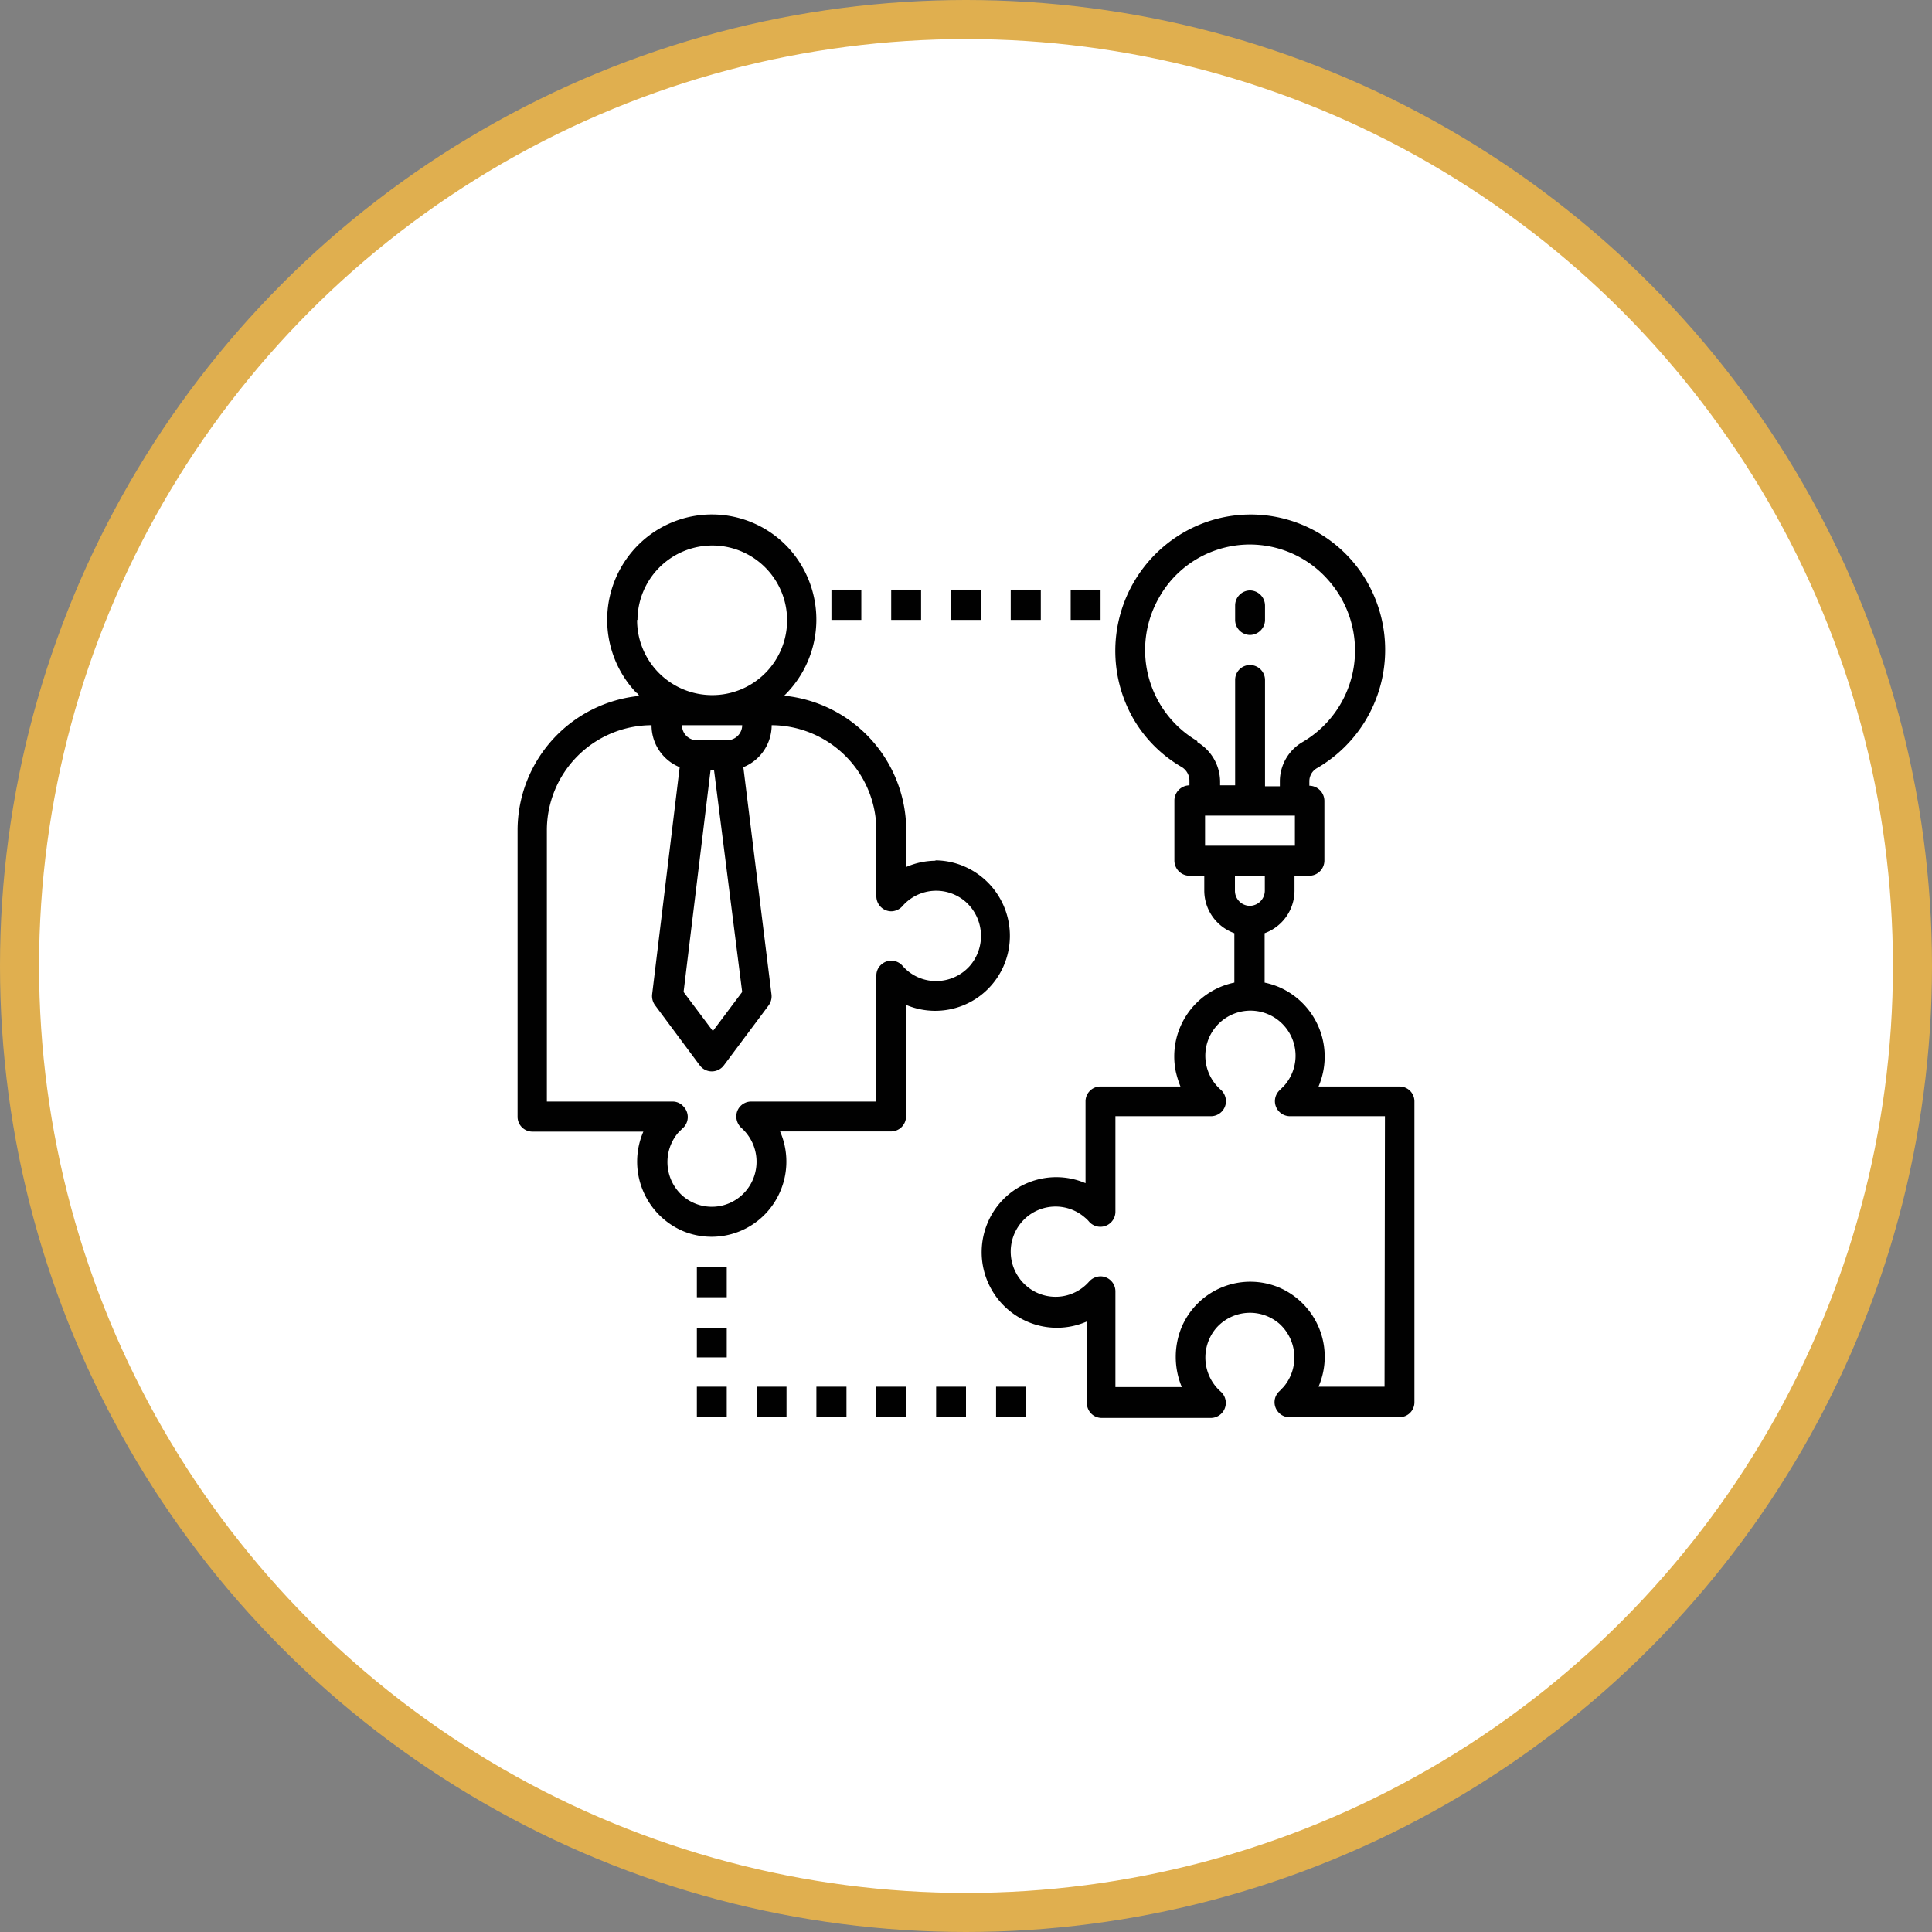 <svg xmlns="http://www.w3.org/2000/svg" viewBox="0 0 98.92 98.92"><rect x="0" y="0" width="98.92" height="98.92" fill="#808080" stroke="none"/><defs><style>.cls-1{fill:#fff;stroke:#e0af4f;stroke-miterlimit:10;stroke-width:2px;}.cls-2{fill:#010101;}</style></defs><title>Asset 7</title><g id="Layer_2" data-name="Layer 2"><g id="Layer_1-2" data-name="Layer 1"><circle class="cls-1" cx="49.46" cy="49.46" r="48.46"/><g id="Co-founder"><path class="cls-2" d="M47.93,44.07a3.81,3.81,0,0,0-1.53.32V42.53a6.94,6.94,0,0,0-6.25-6.91A5.43,5.43,0,0,0,40.32,28a5.34,5.34,0,0,0-7.58-.16,5.42,5.42,0,0,0-.16,7.63c.05,0,.1.11.16.16a6.92,6.92,0,0,0-6.24,6.91V57.17a.76.76,0,0,0,.76.77h5.68a3.87,3.87,0,0,0,2,5.08,3.82,3.82,0,0,0,5-2,3.86,3.86,0,0,0,0-3.09h5.68a.77.77,0,0,0,.77-.77V51.45a3.82,3.82,0,0,0,5-2,3.87,3.87,0,0,0-2-5.08,3.81,3.81,0,0,0-1.53-.32ZM38,37.13a.77.77,0,0,1-.77.77H35.68a.76.76,0,0,1-.76-.77Zm-1.62,2.31h.18L38,50.79l-1.5,2-1.5-2Zm-3.74-7.7a3.83,3.83,0,1,1,3.83,3.85A3.84,3.84,0,0,1,32.62,31.74ZM47.93,50.23a2.26,2.26,0,0,1-1.72-.78.76.76,0,0,0-1.08-.07.74.74,0,0,0-.26.58V56.4h-6.4a.76.76,0,0,0-.77.77.8.8,0,0,0,.26.58A2.32,2.32,0,0,1,38.17,61a2.28,2.28,0,0,1-3.24.21A2.32,2.32,0,0,1,34.72,58l.21-.21A.77.77,0,0,0,35,56.66a.73.73,0,0,0-.57-.26H28V42.53a5.38,5.38,0,0,1,5.36-5.4,2.31,2.31,0,0,0,1.44,2.15L33.39,50.91a.8.8,0,0,0,.15.56l2.29,3.08a.77.77,0,0,0,1.08.15.71.71,0,0,0,.15-.15l2.3-3.08a.79.79,0,0,0,.14-.56L38.06,39.28a2.32,2.32,0,0,0,1.45-2.15,5.39,5.39,0,0,1,5.36,5.4v3.36a.77.77,0,0,0,.76.77.78.78,0,0,0,.58-.27,2.29,2.29,0,0,1,3.24-.21,2.34,2.34,0,0,1,.21,3.27A2.3,2.3,0,0,1,47.93,50.23Z"/><path class="cls-2" d="M64,32.51a.77.77,0,0,1-.76-.77V31a.77.77,0,0,1,.76-.77.78.78,0,0,1,.77.77v.78A.78.78,0,0,1,64,32.51Z"/><path class="cls-2" d="M71.65,55.63H67.51a3.88,3.88,0,0,0-2-5.08,4,4,0,0,0-.76-.24V47.78a2.32,2.32,0,0,0,1.53-2.17v-.77h.76a.78.78,0,0,0,.77-.77V41a.78.78,0,0,0-.77-.77V40a.77.77,0,0,1,.39-.67A7,7,0,0,0,70,29.8a6.87,6.87,0,0,0-9.41-2.53A7,7,0,0,0,58,36.75a6.79,6.79,0,0,0,2.5,2.52.82.82,0,0,1,.4.68v.26a.78.78,0,0,0-.77.77v3.09a.78.78,0,0,0,.77.77h.76v.77a2.32,2.32,0,0,0,1.54,2.17v2.53a3.86,3.86,0,0,0-3,4.55,5.28,5.28,0,0,0,.24.77H56.35a.76.76,0,0,0-.77.77v4.18a3.81,3.81,0,0,0-5,2,3.87,3.87,0,0,0,2,5.08,3.81,3.81,0,0,0,3.07,0v4.17a.76.76,0,0,0,.77.77H62a.77.77,0,0,0,.51-1.34A2.33,2.33,0,0,1,62.27,68a2.3,2.3,0,0,1,3.25-.21A2.33,2.33,0,0,1,65.73,71l-.21.22a.76.76,0,0,0-.07,1.08.73.73,0,0,0,.57.26h5.63a.76.76,0,0,0,.77-.77V56.4a.76.76,0,0,0-.77-.77ZM66.3,43.3H61.7V41.76h4.6Zm-5-5.36a5.4,5.4,0,0,1-1.94-7.37,5.22,5.22,0,0,1,1.06-1.32,5.34,5.34,0,0,1,7.57.43A5.43,5.43,0,0,1,66.68,38a2.33,2.33,0,0,0-1.15,2v.26h-.76V34.82a.77.77,0,0,0-.77-.77.76.76,0,0,0-.76.77v5.39h-.77V40a2.37,2.37,0,0,0-1.16-2Zm3.46,6.9v.77a.78.78,0,0,1-.77.77.77.77,0,0,1-.76-.77v-.77ZM70.89,71H67.51a3.86,3.86,0,0,0-2-5.07,3.82,3.82,0,0,0-5,2,4,4,0,0,0,0,3.09H57.11v-4.9a.77.77,0,0,0-.76-.77.8.8,0,0,0-.58.26,2.28,2.28,0,0,1-3.24.21,2.32,2.32,0,0,1-.21-3.26,2.29,2.29,0,0,1,3.24-.21,1.39,1.39,0,0,1,.21.21.77.77,0,0,0,1.34-.51v-4.9H62a.77.77,0,0,0,.77-.77.8.8,0,0,0-.26-.58,2.31,2.31,0,1,1,3.24-.21l-.21.21a.77.77,0,0,0-.07,1.09.77.77,0,0,0,.57.26h4.87Z"/><path class="cls-2" d="M42.57,30.19H44.1v1.55H42.57Z"/><path class="cls-2" d="M45.63,30.19h1.53v1.55H45.63Z"/><path class="cls-2" d="M48.69,30.19h1.53v1.55H48.69Z"/><path class="cls-2" d="M51.75,30.19h1.54v1.55H51.75Z"/><path class="cls-2" d="M54.82,30.19h1.53v1.55H54.82Z"/><path class="cls-2" d="M35.68,71h1.53v1.54H35.68Z"/><path class="cls-2" d="M35.68,68h1.53V69.5H35.68Z"/><path class="cls-2" d="M35.68,64.88h1.53v1.54H35.68Z"/><path class="cls-2" d="M38.74,71h1.53v1.54H38.74Z"/><path class="cls-2" d="M41.8,71h1.54v1.54H41.8Z"/><path class="cls-2" d="M44.87,71H46.4v1.54H44.87Z"/><path class="cls-2" d="M47.93,71h1.53v1.54H47.93Z"/><path class="cls-2" d="M51,71h1.53v1.54H51Z"/></g></g></g></svg>